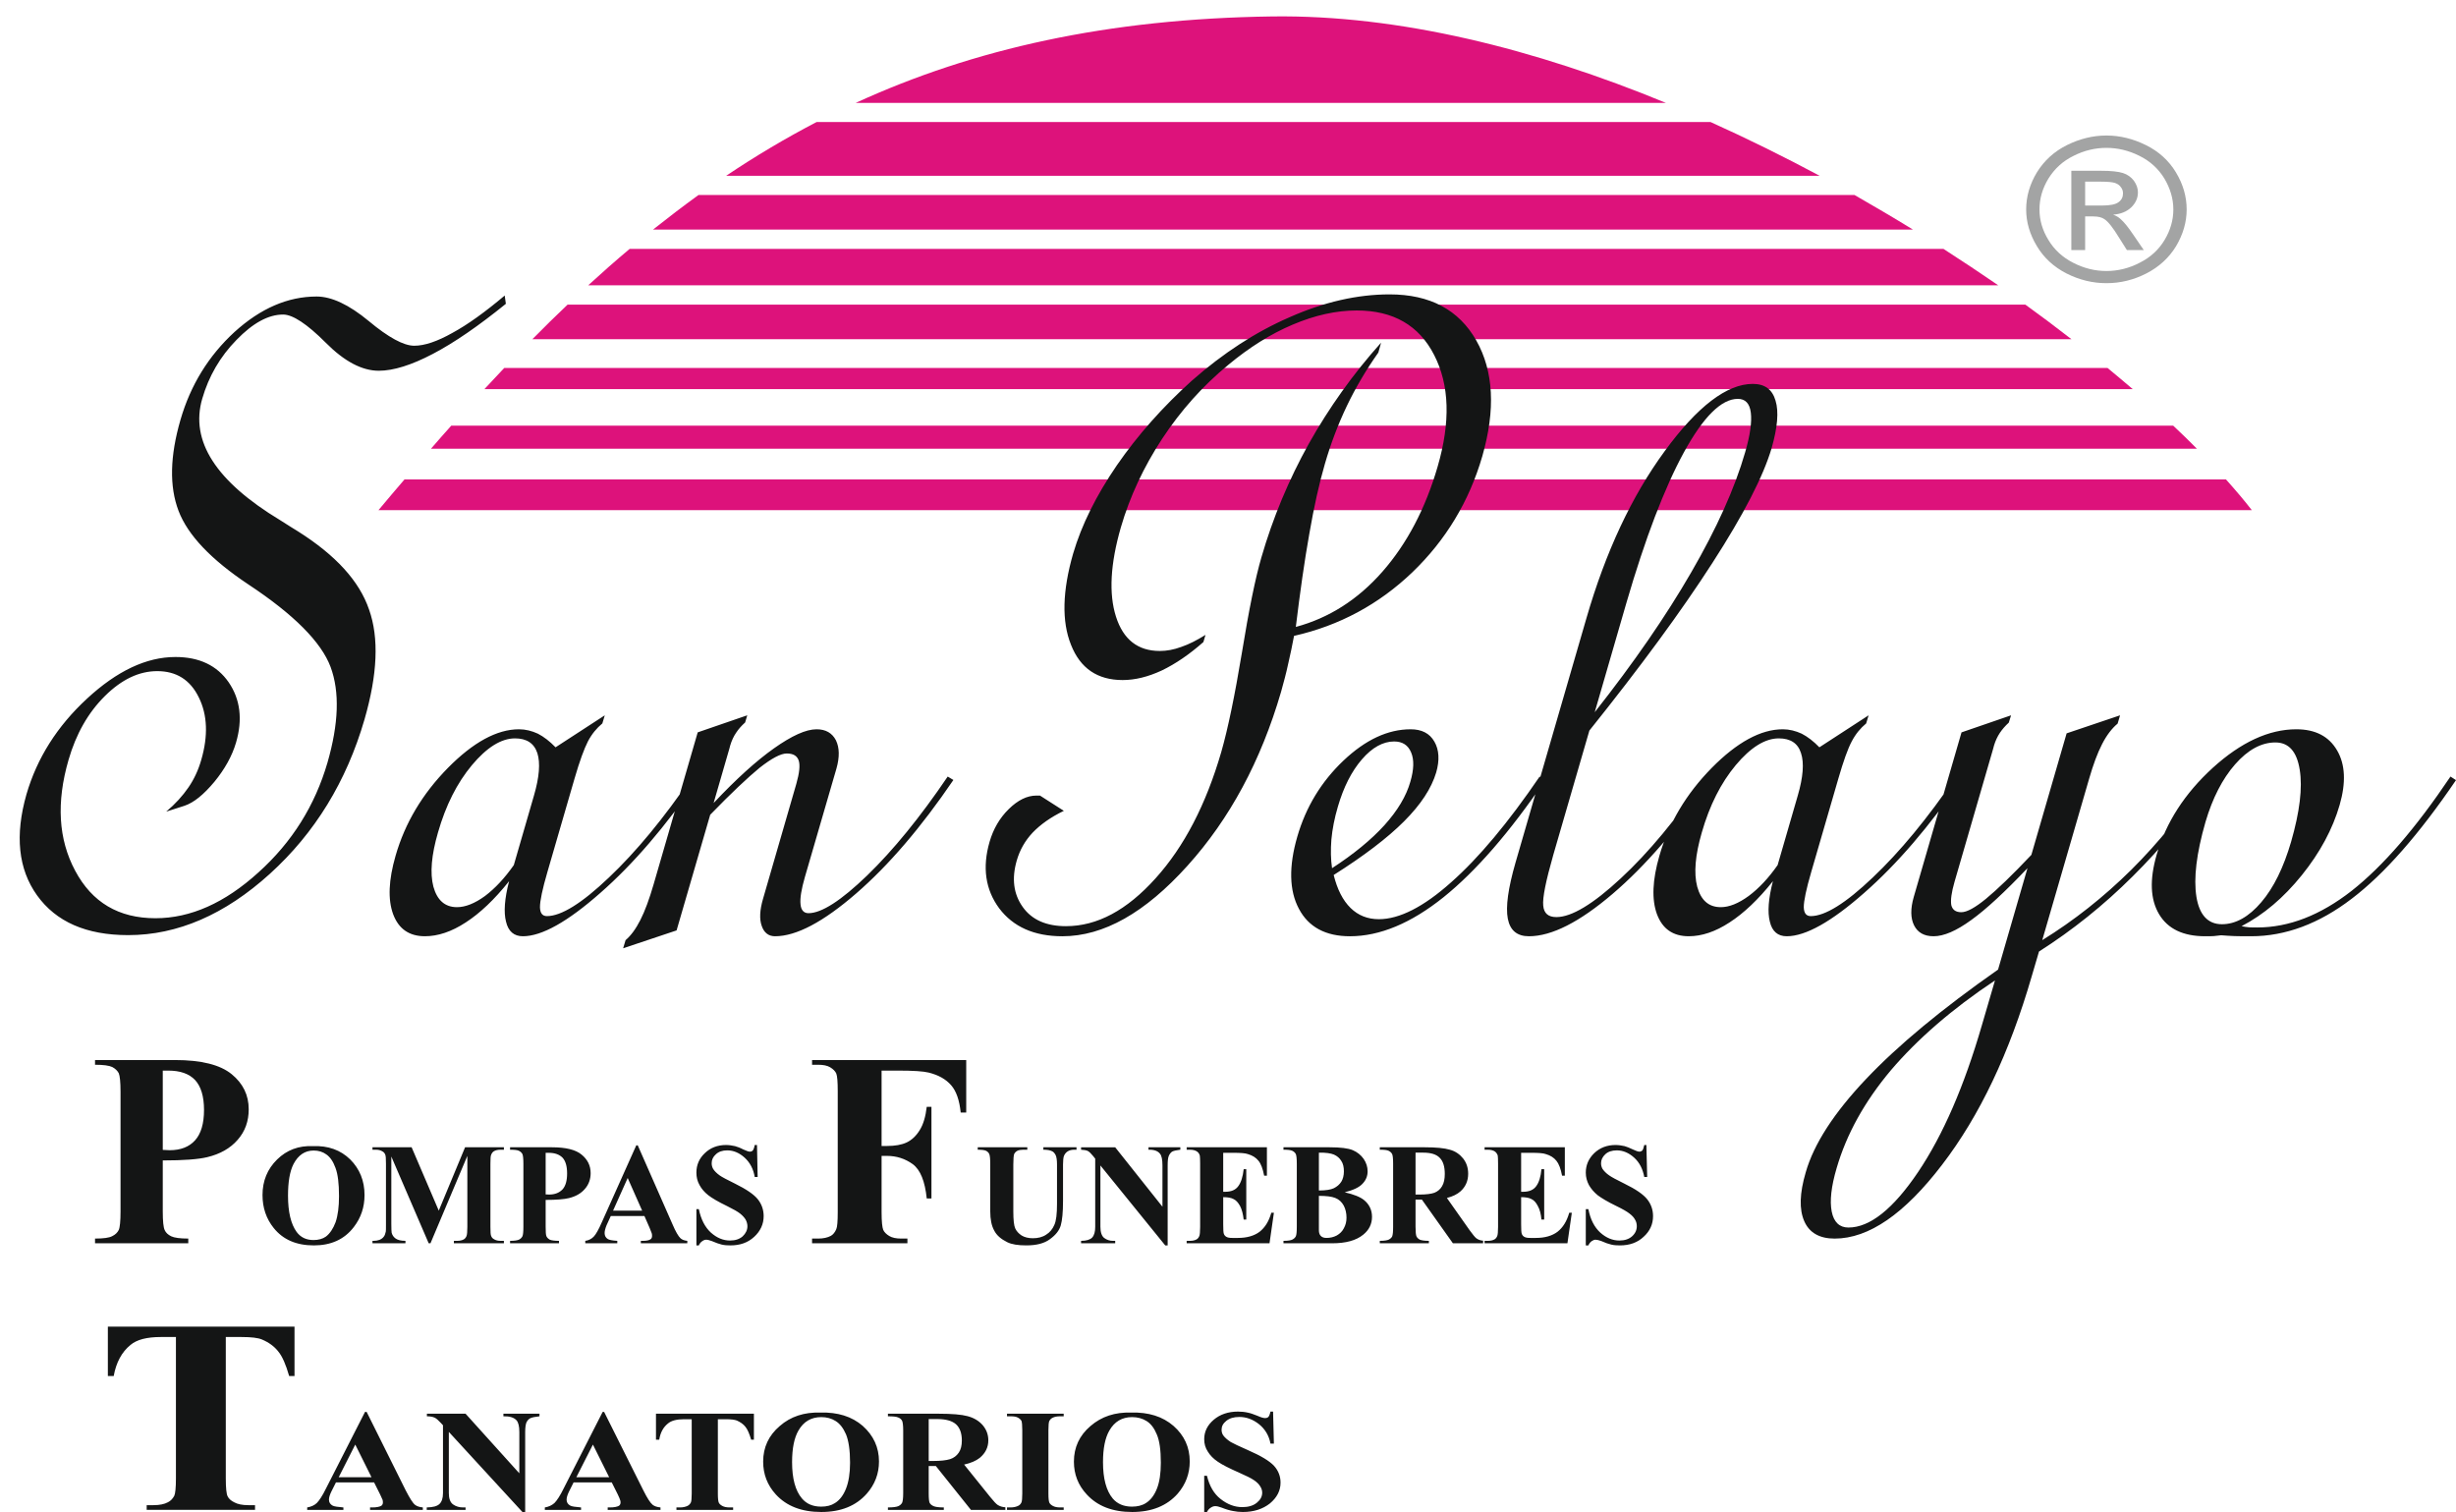 <?xml version="1.0" encoding="utf-8"?>
<!-- Generator: Adobe Illustrator 14.0.0, SVG Export Plug-In . SVG Version: 6.00 Build 43363)  -->
<!DOCTYPE svg PUBLIC "-//W3C//DTD SVG 1.1//EN" "http://www.w3.org/Graphics/SVG/1.1/DTD/svg11.dtd">
<svg version="1.1" id="Capa_1" xmlns="http://www.w3.org/2000/svg" xmlns:xlink="http://www.w3.org/1999/xlink" x="0px" y="0px"
	 width="428.57px" height="263.826px" viewBox="0 0 428.57 263.826" enable-background="new 0 0 428.57 263.826"
	 xml:space="preserve">
<g>
	<path fill="#141515" d="M28.403,202.484v8.872c0,1.729,0.113,2.835,0.34,3.288c0.199,0.454,0.567,0.794,1.134,1.077
		c0.539,0.256,1.531,0.397,2.977,0.397v0.821H16.583v-0.821c1.502,0,2.495-0.142,3.005-0.426c0.539-0.255,0.907-0.623,1.134-1.077
		c0.199-0.425,0.312-1.53,0.312-3.26v-20.806c0-1.729-0.113-2.835-0.312-3.289c-0.227-0.425-0.595-0.793-1.134-1.077
		c-0.539-0.255-1.531-0.396-3.005-0.396v-0.822h13.947c4.592,0,7.88,0.822,9.893,2.467c1.984,1.615,2.977,3.656,2.977,6.122
		c0,2.069-0.624,3.855-1.928,5.329c-1.275,1.475-3.061,2.495-5.329,3.033C34.611,202.286,32.031,202.484,28.403,202.484
		L28.403,202.484z M28.403,186.809v13.833c0.539,0.028,0.935,0.057,1.19,0.057c1.928,0,3.401-0.566,4.45-1.729
		c1.021-1.134,1.559-2.891,1.559-5.301c0-2.381-0.539-4.109-1.559-5.215c-1.049-1.106-2.608-1.645-4.677-1.645H28.403z
		 M153.836,186.809v13.152h0.935c1.417,0,2.551-0.198,3.458-0.623c0.879-0.426,1.644-1.134,2.268-2.154
		c0.624-0.992,1.021-2.353,1.219-4.054h0.822v15.987h-0.822c-0.312-3.005-1.105-4.989-2.438-5.981
		c-1.333-0.963-2.834-1.445-4.507-1.445h-0.935v9.808c0,1.645,0.113,2.665,0.283,3.09c0.17,0.397,0.539,0.766,1.049,1.077
		c0.51,0.313,1.219,0.454,2.126,0.454h1.049v0.821h-16.639v-0.821h1.049c0.907,0,1.672-0.17,2.239-0.482
		c0.397-0.227,0.708-0.623,0.936-1.162c0.17-0.368,0.255-1.36,0.255-2.977v-21.09c0-1.644-0.085-2.664-0.255-3.09
		c-0.17-0.396-0.539-0.765-1.049-1.077c-0.51-0.312-1.219-0.453-2.126-0.453h-1.049v-0.822h26.9v9.156h-0.963
		c-0.227-2.154-0.766-3.742-1.672-4.763c-0.907-1.049-2.211-1.785-3.94-2.211c-0.936-0.227-2.693-0.34-5.244-0.34H153.836z
		 M54.595,199.989c2.665-0.113,4.847,0.681,6.52,2.325c1.645,1.644,2.495,3.713,2.495,6.208c0,2.126-0.624,3.968-1.871,5.584
		c-1.644,2.154-3.969,3.203-6.974,3.203c-3.033,0-5.357-0.992-7.001-3.033c-1.304-1.616-1.956-3.543-1.956-5.754
		c0-2.467,0.85-4.536,2.551-6.208C50.031,200.67,52.129,199.876,54.595,199.989L54.595,199.989z M54.737,200.755
		c-1.531,0-2.693,0.794-3.515,2.353c-0.652,1.276-0.964,3.118-0.964,5.528c0,2.834,0.51,4.96,1.502,6.321
		c0.708,0.963,1.701,1.417,2.948,1.417c0.851,0,1.587-0.198,2.154-0.596c0.709-0.538,1.276-1.389,1.701-2.522
		c0.396-1.162,0.595-2.665,0.595-4.535c0-2.211-0.199-3.855-0.624-4.961c-0.397-1.105-0.936-1.871-1.587-2.324
		C56.324,200.981,55.587,200.755,54.737,200.755L54.737,200.755z M76.564,211.243l4.592-11.055h6.775v0.425h-0.539
		c-0.51,0-0.907,0.085-1.19,0.255c-0.199,0.113-0.369,0.313-0.482,0.596c-0.113,0.198-0.142,0.737-0.142,1.587v11.027
		c0,0.879,0.028,1.417,0.142,1.615c0.085,0.227,0.255,0.426,0.539,0.567c0.283,0.17,0.652,0.255,1.134,0.255h0.539v0.425H79.2
		v-0.425h0.539c0.51,0,0.878-0.085,1.19-0.255c0.198-0.113,0.369-0.312,0.482-0.596c0.085-0.198,0.142-0.736,0.142-1.587V201.69
		l-6.435,15.25h-0.312l-6.52-15.137v11.764c0,0.851,0.028,1.361,0.057,1.531c0.113,0.425,0.34,0.765,0.708,1.021
		c0.369,0.255,0.936,0.396,1.701,0.396v0.425h-5.754v-0.425h0.198c0.369,0,0.708-0.057,1.021-0.17
		c0.34-0.142,0.567-0.312,0.737-0.539c0.17-0.198,0.284-0.51,0.369-0.906c0.028-0.086,0.028-0.511,0.028-1.276v-10.573
		c0-0.878-0.028-1.417-0.142-1.615c-0.085-0.227-0.255-0.426-0.539-0.567c-0.284-0.17-0.652-0.255-1.134-0.255h-0.539v-0.425h6.832
		L76.564,211.243z M95.216,209.372v4.649c0,0.907,0.028,1.474,0.142,1.7c0.113,0.256,0.312,0.426,0.595,0.596
		c0.284,0.113,0.822,0.198,1.587,0.198v0.425h-8.532v-0.425c0.766,0,1.304-0.085,1.587-0.227c0.255-0.142,0.454-0.34,0.567-0.567
		c0.113-0.227,0.17-0.793,0.17-1.7v-10.914c0-0.906-0.057-1.474-0.17-1.729c-0.113-0.227-0.312-0.426-0.595-0.567
		c-0.255-0.142-0.793-0.198-1.559-0.198v-0.425h7.313c2.409,0,4.139,0.425,5.159,1.275c1.049,0.851,1.587,1.928,1.587,3.231
		c0,1.077-0.34,2.013-1.021,2.778c-0.681,0.793-1.616,1.304-2.778,1.587C98.447,209.259,97.115,209.372,95.216,209.372
		L95.216,209.372z M95.216,201.152v7.256c0.255,0,0.454,0.028,0.595,0.028c1.021,0,1.786-0.312,2.353-0.906
		c0.539-0.596,0.794-1.531,0.794-2.778s-0.255-2.154-0.794-2.75c-0.567-0.566-1.36-0.85-2.438-0.85H95.216z M112.45,212.179h-5.868
		l-0.737,1.615c-0.227,0.567-0.34,1.021-0.34,1.361c0,0.481,0.199,0.822,0.567,1.049c0.227,0.142,0.766,0.255,1.644,0.312v0.425
		h-5.584v-0.425c0.595-0.085,1.105-0.34,1.502-0.766c0.368-0.396,0.85-1.247,1.417-2.551l5.981-13.352h0.255l6.038,13.72
		c0.567,1.333,1.049,2.154,1.417,2.495c0.284,0.255,0.652,0.396,1.191,0.453v0.425h-8.107v-0.425h0.34
		c0.624,0,1.105-0.085,1.36-0.283c0.17-0.113,0.255-0.313,0.255-0.567c0-0.142,0-0.312-0.057-0.481
		c-0.028-0.057-0.142-0.369-0.369-0.936L112.45,212.179z M112.054,211.243l-2.523-5.697l-2.551,5.697H112.054z M132.095,199.791
		l0.113,5.585h-0.51c-0.227-1.39-0.822-2.523-1.758-3.374c-0.935-0.85-1.956-1.275-3.033-1.275c-0.851,0-1.502,0.227-1.984,0.681
		c-0.51,0.453-0.737,0.964-0.737,1.559c0,0.369,0.085,0.681,0.255,0.992c0.227,0.369,0.624,0.766,1.134,1.134
		c0.397,0.284,1.304,0.766,2.693,1.446c1.956,0.964,3.288,1.87,3.969,2.721c0.68,0.851,1.021,1.843,1.021,2.948
		c0,1.389-0.567,2.607-1.644,3.6c-1.106,1.021-2.466,1.503-4.167,1.503c-0.51,0-1.021-0.028-1.502-0.142
		c-0.454-0.113-1.049-0.313-1.757-0.624c-0.397-0.142-0.709-0.227-0.964-0.227c-0.227,0-0.454,0.085-0.681,0.255
		c-0.255,0.17-0.453,0.396-0.595,0.737h-0.425v-6.321h0.425c0.369,1.786,1.077,3.146,2.098,4.082
		c1.049,0.936,2.154,1.389,3.345,1.389c0.935,0,1.672-0.255,2.211-0.737c0.539-0.51,0.822-1.105,0.822-1.757
		c0-0.397-0.113-0.794-0.312-1.162c-0.227-0.369-0.539-0.709-0.964-1.049c-0.425-0.341-1.19-0.766-2.268-1.305
		c-1.531-0.736-2.636-1.389-3.289-1.898c-0.68-0.539-1.19-1.135-1.53-1.786c-0.369-0.652-0.539-1.36-0.539-2.154
		c0-1.332,0.481-2.467,1.474-3.401c0.964-0.936,2.211-1.418,3.685-1.418c0.567,0,1.077,0.085,1.587,0.198
		c0.397,0.114,0.879,0.284,1.417,0.567c0.567,0.255,0.936,0.396,1.162,0.396c0.227,0,0.397-0.085,0.51-0.198
		c0.113-0.142,0.255-0.453,0.34-0.964H132.095z M170.617,200.188h8.646v0.425h-0.425c-0.652,0-1.105,0.057-1.333,0.198
		c-0.255,0.142-0.425,0.341-0.539,0.567c-0.085,0.255-0.142,0.851-0.142,1.813v8.192c0,1.503,0.113,2.495,0.34,2.977
		c0.227,0.481,0.595,0.879,1.105,1.219c0.51,0.312,1.19,0.482,1.956,0.482c0.907,0,1.701-0.199,2.325-0.624
		c0.652-0.396,1.105-0.964,1.417-1.673c0.34-0.708,0.481-1.955,0.481-3.741v-6.832c0-0.765-0.085-1.304-0.227-1.615
		c-0.17-0.34-0.369-0.567-0.595-0.681c-0.369-0.198-0.907-0.283-1.559-0.283v-0.425h5.783v0.425h-0.34
		c-0.482,0-0.879,0.085-1.19,0.283c-0.312,0.198-0.539,0.482-0.68,0.851c-0.085,0.283-0.142,0.766-0.142,1.445v6.35
		c0,1.984-0.142,3.402-0.396,4.281c-0.255,0.878-0.879,1.672-1.899,2.409c-0.992,0.736-2.353,1.077-4.11,1.077
		c-1.445,0-2.551-0.17-3.345-0.567c-1.077-0.538-1.843-1.19-2.268-2.041c-0.454-0.821-0.681-1.927-0.681-3.316v-8.192
		c0-0.963-0.057-1.587-0.17-1.813c-0.085-0.227-0.283-0.426-0.539-0.567c-0.283-0.142-0.765-0.198-1.474-0.198V200.188z
		 M194.599,200.188l8.249,10.374v-7.199c0-1.021-0.142-1.701-0.425-2.041c-0.396-0.511-1.077-0.737-2.012-0.709v-0.425h5.556v0.425
		c-0.708,0.085-1.19,0.198-1.446,0.34c-0.227,0.171-0.425,0.397-0.567,0.737c-0.142,0.312-0.198,0.879-0.198,1.673v13.946h-0.425
		l-11.31-13.946v10.687c0,0.964,0.227,1.615,0.652,1.956c0.454,0.34,0.964,0.51,1.531,0.51h0.397v0.425h-5.953v-0.425
		c0.907,0,1.559-0.198,1.928-0.566c0.369-0.397,0.539-1.021,0.539-1.899v-11.877l-0.34-0.426c-0.368-0.453-0.68-0.766-0.935-0.907
		c-0.284-0.142-0.681-0.198-1.191-0.227v-0.425H194.599z M213.449,201.152v6.803h0.312c1.077,0,1.842-0.312,2.324-0.992
		c0.482-0.652,0.794-1.645,0.936-2.948h0.453v8.788h-0.453c-0.113-0.964-0.312-1.758-0.624-2.354
		c-0.34-0.623-0.708-1.021-1.133-1.219c-0.397-0.227-1.021-0.34-1.814-0.34v4.733c0,0.907,0.028,1.475,0.113,1.673
		c0.085,0.227,0.227,0.396,0.425,0.51c0.227,0.143,0.567,0.199,1.049,0.199h0.992c1.56,0,2.835-0.369,3.771-1.077
		c0.935-0.737,1.615-1.814,2.041-3.317h0.453l-0.766,5.329h-14.457v-0.425h0.539c0.51,0,0.879-0.085,1.19-0.255
		c0.199-0.113,0.369-0.312,0.482-0.596c0.085-0.198,0.142-0.736,0.142-1.587v-11.027c0-0.765-0.028-1.247-0.057-1.417
		c-0.085-0.283-0.227-0.51-0.453-0.681c-0.312-0.227-0.737-0.34-1.304-0.34h-0.539v-0.425h14.003v4.96h-0.482
		c-0.227-1.219-0.566-2.098-0.992-2.607c-0.425-0.539-1.049-0.936-1.842-1.162c-0.454-0.17-1.305-0.227-2.58-0.227H213.449z
		 M234.652,208.04c1.587,0.368,2.721,0.822,3.373,1.36c0.907,0.737,1.389,1.729,1.389,2.92c0,1.247-0.51,2.296-1.53,3.118
		c-1.247,1.021-3.062,1.502-5.414,1.502h-8.504v-0.425c0.765,0,1.304-0.085,1.559-0.227c0.283-0.142,0.481-0.34,0.596-0.567
		c0.113-0.227,0.17-0.793,0.17-1.7v-10.914c0-0.906-0.057-1.474-0.17-1.729c-0.114-0.227-0.313-0.426-0.596-0.567
		s-0.794-0.198-1.559-0.198v-0.425h8.021c1.928,0,3.288,0.17,4.082,0.51s1.417,0.851,1.899,1.531c0.453,0.68,0.68,1.389,0.68,2.154
		c0,0.821-0.283,1.53-0.878,2.154C237.175,207.189,236.126,207.672,234.652,208.04L234.652,208.04z M230.145,207.729
		c1.19,0,2.069-0.142,2.608-0.397c0.566-0.283,0.992-0.651,1.304-1.134c0.283-0.453,0.453-1.077,0.453-1.813
		c0-0.737-0.142-1.361-0.453-1.814c-0.283-0.482-0.709-0.851-1.275-1.105c-0.539-0.227-1.418-0.369-2.637-0.34V207.729z
		 M230.145,208.664v5.386v0.623c0,0.426,0.113,0.766,0.341,0.992c0.227,0.227,0.538,0.341,0.992,0.341
		c0.651,0,1.247-0.143,1.785-0.426c0.539-0.312,0.964-0.708,1.247-1.275c0.313-0.567,0.454-1.162,0.454-1.843
		c0-0.794-0.17-1.502-0.482-2.098c-0.34-0.623-0.821-1.077-1.474-1.332C232.384,208.777,231.421,208.664,230.145,208.664
		L230.145,208.664z M247.011,209.315v4.734c0,0.879,0.057,1.474,0.17,1.7c0.114,0.228,0.313,0.426,0.596,0.567
		c0.283,0.113,0.794,0.198,1.559,0.198v0.425h-8.561v-0.425c0.766,0,1.305-0.085,1.588-0.227c0.255-0.142,0.453-0.312,0.566-0.539
		c0.114-0.255,0.171-0.821,0.171-1.7v-10.971c0-0.906-0.057-1.474-0.171-1.7c-0.113-0.227-0.312-0.426-0.595-0.567
		s-0.794-0.198-1.56-0.198v-0.425h7.796c2.013,0,3.486,0.142,4.422,0.425c0.964,0.255,1.729,0.794,2.324,1.53
		c0.596,0.766,0.879,1.645,0.879,2.665c0,1.247-0.453,2.268-1.332,3.062c-0.567,0.51-1.361,0.907-2.382,1.162l3.997,5.669
		c0.539,0.737,0.907,1.19,1.134,1.361c0.341,0.255,0.737,0.396,1.19,0.425v0.453h-5.272l-5.414-7.625H247.011z M247.011,201.124
		v7.313h0.709c1.134,0,2.013-0.113,2.579-0.312c0.567-0.227,1.021-0.595,1.333-1.134c0.34-0.566,0.481-1.275,0.481-2.154
		c0-1.275-0.283-2.211-0.879-2.807c-0.595-0.623-1.559-0.906-2.891-0.906H247.011z M265.437,201.152v6.803h0.312
		c1.077,0,1.843-0.312,2.324-0.992c0.482-0.652,0.794-1.645,0.907-2.948h0.481v8.788h-0.481c-0.085-0.964-0.283-1.758-0.624-2.354
		c-0.312-0.623-0.68-1.021-1.105-1.219c-0.396-0.227-1.021-0.34-1.813-0.34v4.733c0,0.907,0.028,1.475,0.113,1.673
		c0.085,0.227,0.227,0.396,0.425,0.51c0.227,0.143,0.567,0.199,1.049,0.199h0.992c1.56,0,2.835-0.369,3.771-1.077
		c0.936-0.737,1.615-1.814,2.041-3.317h0.453l-0.766,5.329h-14.456v-0.425h0.538c0.511,0,0.879-0.085,1.19-0.255
		c0.198-0.113,0.369-0.312,0.482-0.596c0.085-0.198,0.142-0.736,0.142-1.587v-11.027c0-0.765-0.028-1.247-0.057-1.417
		c-0.085-0.283-0.255-0.51-0.454-0.681c-0.312-0.227-0.736-0.34-1.304-0.34h-0.538v-0.425h14.003v4.96h-0.482
		c-0.227-1.219-0.566-2.098-0.991-2.607c-0.426-0.539-1.049-0.936-1.843-1.162c-0.454-0.17-1.304-0.227-2.58-0.227H265.437z
		 M287.291,199.791l0.142,5.585h-0.51c-0.255-1.39-0.822-2.523-1.758-3.374c-0.936-0.85-1.956-1.275-3.033-1.275
		c-0.85,0-1.53,0.227-2.012,0.681c-0.482,0.453-0.737,0.964-0.737,1.559c0,0.369,0.085,0.681,0.255,0.992
		c0.255,0.369,0.624,0.766,1.162,1.134c0.397,0.284,1.275,0.766,2.665,1.446c1.984,0.964,3.288,1.87,3.968,2.721
		c0.681,0.851,1.021,1.843,1.021,2.948c0,1.389-0.538,2.607-1.644,3.6c-1.077,1.021-2.466,1.503-4.139,1.503
		c-0.539,0-1.049-0.028-1.502-0.142c-0.482-0.113-1.077-0.313-1.758-0.624c-0.397-0.142-0.737-0.227-0.992-0.227
		c-0.227,0-0.425,0.085-0.681,0.255c-0.227,0.17-0.425,0.396-0.566,0.737h-0.454v-6.321h0.454c0.34,1.786,1.049,3.146,2.069,4.082
		c1.049,0.936,2.154,1.389,3.345,1.389c0.936,0,1.672-0.255,2.211-0.737c0.566-0.51,0.822-1.105,0.822-1.757
		c0-0.397-0.085-0.794-0.313-1.162c-0.198-0.369-0.51-0.709-0.963-1.049c-0.426-0.341-1.163-0.766-2.269-1.305
		c-1.53-0.736-2.607-1.389-3.288-1.898c-0.651-0.539-1.162-1.135-1.53-1.786c-0.34-0.652-0.539-1.36-0.539-2.154
		c0-1.332,0.511-2.467,1.475-3.401c0.992-0.936,2.211-1.418,3.713-1.418c0.539,0,1.077,0.085,1.588,0.198
		c0.368,0.114,0.851,0.284,1.417,0.567c0.539,0.255,0.936,0.396,1.162,0.396c0.198,0,0.369-0.085,0.511-0.198
		c0.113-0.142,0.227-0.453,0.34-0.964H287.291z"/>
	<path fill="#141515" d="M51.392,231.482v8.617h-0.936c-0.567-1.984-1.19-3.43-1.899-4.28c-0.681-0.879-1.644-1.587-2.863-2.098
		c-0.68-0.283-1.842-0.425-3.543-0.425h-2.75v24.689c0,1.673,0.114,2.693,0.312,3.09c0.198,0.426,0.595,0.794,1.19,1.077
		c0.567,0.312,1.389,0.482,2.41,0.482h1.19v0.821H25.597v-0.821h1.191c1.049,0,1.899-0.171,2.522-0.511
		c0.454-0.227,0.822-0.595,1.105-1.134c0.17-0.368,0.284-1.389,0.284-3.005v-24.689h-2.636c-2.438,0-4.195,0.453-5.301,1.389
		c-1.531,1.247-2.495,3.062-2.92,5.414h-1.02v-8.617H51.392z M65.282,258.667h-6.661l-0.822,1.644
		c-0.255,0.539-0.397,0.992-0.397,1.361c0,0.481,0.227,0.821,0.652,1.049c0.255,0.142,0.878,0.227,1.871,0.312v0.425h-6.321v-0.425
		c0.681-0.113,1.248-0.368,1.672-0.766c0.425-0.425,0.992-1.275,1.616-2.551l6.803-13.352h0.284l6.832,13.72
		c0.68,1.304,1.19,2.154,1.616,2.495c0.34,0.255,0.765,0.396,1.36,0.453v0.425h-9.212v-0.425h0.397c0.737,0,1.247-0.113,1.559-0.283
		c0.198-0.142,0.283-0.341,0.283-0.567c0-0.17,0-0.312-0.057-0.481c-0.028-0.057-0.17-0.397-0.425-0.936L65.282,258.667z
		 M64.828,257.76l-2.834-5.697l-2.891,5.697H64.828z M81.241,246.677l9.383,10.402v-7.199c0-1.021-0.17-1.701-0.51-2.069
		c-0.454-0.482-1.19-0.709-2.268-0.681v-0.453h6.293v0.453c-0.794,0.085-1.333,0.198-1.616,0.34
		c-0.284,0.142-0.482,0.397-0.652,0.709c-0.142,0.34-0.227,0.907-0.227,1.701v13.946h-0.482l-12.841-13.975v10.687
		c0,0.964,0.255,1.644,0.765,1.984c0.482,0.34,1.077,0.51,1.729,0.51h0.425v0.425h-6.774v-0.425
		c1.077-0.028,1.786-0.198,2.211-0.596c0.397-0.368,0.624-0.992,0.624-1.898v-11.85l-0.397-0.425
		c-0.425-0.453-0.765-0.766-1.077-0.907c-0.312-0.142-0.765-0.227-1.332-0.227v-0.453H81.241z M106.753,258.667h-6.662l-0.822,1.644
		c-0.255,0.539-0.397,0.992-0.397,1.361c0,0.481,0.227,0.821,0.652,1.049c0.255,0.142,0.879,0.227,1.871,0.312v0.425h-6.321v-0.425
		c0.68-0.113,1.219-0.368,1.672-0.766c0.425-0.425,0.992-1.275,1.616-2.551l6.803-13.352h0.255l6.86,13.72
		c0.652,1.304,1.19,2.154,1.616,2.495c0.34,0.255,0.766,0.396,1.361,0.453v0.425h-9.213v-0.425h0.397
		c0.737,0,1.247-0.113,1.559-0.283c0.198-0.142,0.284-0.341,0.284-0.567c0-0.17,0-0.312-0.085-0.481
		c0-0.057-0.142-0.397-0.396-0.936L106.753,258.667z M106.299,257.76l-2.835-5.697l-2.891,5.697H106.299z M131.556,246.677v4.535
		h-0.481c-0.312-1.049-0.624-1.786-0.992-2.239c-0.369-0.482-0.879-0.822-1.502-1.105c-0.369-0.142-0.992-0.228-1.871-0.228h-1.445
		v12.955c0,0.85,0.057,1.389,0.17,1.615s0.312,0.397,0.624,0.567c0.312,0.17,0.737,0.255,1.275,0.255h0.596v0.425h-9.893v-0.425
		h0.624c0.539,0,0.992-0.113,1.333-0.283c0.227-0.113,0.425-0.313,0.567-0.596c0.085-0.198,0.142-0.709,0.142-1.559V247.64h-1.361
		c-1.275,0-2.211,0.256-2.778,0.737c-0.822,0.652-1.332,1.588-1.531,2.835h-0.567v-4.535H131.556z M143.149,246.478
		c3.033-0.085,5.5,0.681,7.398,2.325c1.871,1.672,2.835,3.741,2.835,6.207c0,2.126-0.709,3.997-2.126,5.613
		c-1.871,2.126-4.507,3.203-7.937,3.203c-3.43,0-6.066-1.021-7.937-3.062c-1.474-1.616-2.211-3.515-2.211-5.727
		c0-2.494,0.963-4.563,2.891-6.207C137.962,247.158,140.343,246.393,143.149,246.478L143.149,246.478z M143.32,247.271
		c-1.758,0-3.09,0.766-3.997,2.353c-0.737,1.276-1.105,3.118-1.105,5.5c0,2.862,0.567,4.988,1.729,6.35
		c0.794,0.935,1.899,1.417,3.345,1.417c0.963,0,1.757-0.198,2.409-0.624c0.822-0.51,1.474-1.36,1.928-2.522
		c0.454-1.134,0.708-2.665,0.708-4.507c0-2.211-0.255-3.855-0.708-4.961c-0.482-1.105-1.077-1.871-1.814-2.324
		C145.105,247.498,144.255,247.271,143.32,247.271L143.32,247.271z M162.057,255.804v4.734c0,0.906,0.057,1.474,0.17,1.7
		c0.142,0.255,0.369,0.426,0.681,0.567c0.312,0.142,0.907,0.227,1.786,0.227v0.425h-9.751v-0.425c0.878,0,1.502-0.085,1.814-0.227
		c0.312-0.142,0.51-0.341,0.652-0.567c0.114-0.227,0.199-0.794,0.199-1.7v-10.942c0-0.907-0.085-1.474-0.199-1.7
		c-0.142-0.256-0.34-0.426-0.68-0.567c-0.312-0.142-0.907-0.198-1.786-0.198v-0.453h8.844c2.325,0,3.997,0.142,5.046,0.425
		c1.077,0.283,1.956,0.794,2.636,1.559c0.652,0.766,0.992,1.645,0.992,2.665c0,1.219-0.51,2.239-1.502,3.062
		c-0.652,0.51-1.559,0.907-2.721,1.162l4.563,5.669c0.596,0.737,1.021,1.19,1.276,1.361c0.397,0.255,0.85,0.396,1.36,0.425v0.453
		h-6.009l-6.123-7.653H162.057z M162.057,247.611v7.313h0.794c1.304,0,2.268-0.113,2.919-0.312s1.162-0.596,1.531-1.134
		c0.369-0.539,0.539-1.247,0.539-2.126c0-1.275-0.34-2.211-1.021-2.835c-0.68-0.595-1.757-0.907-3.26-0.907H162.057z
		 M185.613,263.032v0.425h-9.893v-0.425h0.624c0.539,0,0.992-0.113,1.333-0.283c0.255-0.113,0.425-0.313,0.567-0.596
		c0.085-0.198,0.142-0.709,0.142-1.559v-11.056c0-0.851-0.057-1.389-0.142-1.615c-0.114-0.198-0.312-0.397-0.624-0.567
		c-0.312-0.17-0.737-0.227-1.276-0.227h-0.624v-0.453h9.893v0.453h-0.624c-0.539,0-0.992,0.085-1.304,0.255
		c-0.255,0.113-0.454,0.312-0.595,0.596c-0.085,0.198-0.142,0.708-0.142,1.559v11.056c0,0.85,0.057,1.389,0.17,1.615
		s0.312,0.397,0.624,0.567s0.737,0.255,1.247,0.255H185.613z M197.376,246.478c3.033-0.085,5.499,0.681,7.398,2.325
		c1.899,1.672,2.834,3.741,2.834,6.207c0,2.126-0.708,3.997-2.098,5.613c-1.871,2.126-4.535,3.203-7.937,3.203
		c-3.43,0-6.066-1.021-7.937-3.062c-1.502-1.616-2.239-3.515-2.239-5.727c0-2.494,0.964-4.563,2.891-6.207
		C192.217,247.158,194.57,246.393,197.376,246.478L197.376,246.478z M197.546,247.271c-1.729,0-3.062,0.766-3.968,2.353
		c-0.737,1.276-1.105,3.118-1.105,5.5c0,2.862,0.567,4.988,1.701,6.35c0.793,0.935,1.927,1.417,3.345,1.417
		c0.964,0,1.786-0.198,2.438-0.624c0.822-0.51,1.474-1.36,1.927-2.522c0.454-1.134,0.681-2.665,0.681-4.507
		c0-2.211-0.227-3.855-0.709-4.961c-0.454-1.105-1.049-1.871-1.786-2.324C199.332,247.498,198.51,247.271,197.546,247.271
		L197.546,247.271z M222.151,246.308l0.142,5.584h-0.596c-0.255-1.389-0.936-2.522-1.984-3.373
		c-1.076-0.851-2.211-1.275-3.458-1.275c-0.963,0-1.701,0.227-2.268,0.681c-0.567,0.453-0.822,0.964-0.822,1.53
		c0,0.369,0.085,0.709,0.283,0.992c0.284,0.396,0.708,0.766,1.304,1.162c0.453,0.255,1.445,0.737,3.062,1.446
		c2.211,0.963,3.713,1.87,4.507,2.721c0.766,0.851,1.134,1.843,1.134,2.92c0,1.417-0.624,2.607-1.843,3.628
		c-1.247,0.992-2.834,1.503-4.733,1.503c-0.596,0-1.163-0.057-1.701-0.17c-0.539-0.085-1.219-0.284-2.012-0.596
		c-0.454-0.17-0.822-0.255-1.105-0.255c-0.255,0-0.51,0.085-0.766,0.255c-0.283,0.17-0.51,0.425-0.68,0.766h-0.482v-6.321h0.482
		c0.425,1.785,1.219,3.146,2.381,4.054c1.191,0.935,2.438,1.417,3.799,1.417c1.049,0,1.899-0.255,2.522-0.766
		c0.624-0.51,0.936-1.077,0.936-1.757c0-0.369-0.113-0.766-0.368-1.135c-0.228-0.368-0.596-0.736-1.077-1.049
		c-0.482-0.34-1.361-0.765-2.58-1.304c-1.729-0.765-2.976-1.389-3.742-1.928c-0.765-0.51-1.332-1.105-1.729-1.757
		c-0.425-0.652-0.624-1.36-0.624-2.154c0-1.333,0.567-2.467,1.672-3.401c1.105-0.936,2.523-1.418,4.224-1.418
		c0.596,0,1.19,0.057,1.786,0.198c0.425,0.085,0.964,0.284,1.615,0.539c0.624,0.283,1.049,0.396,1.304,0.396
		c0.256,0,0.454-0.057,0.596-0.198c0.113-0.113,0.255-0.425,0.368-0.936H222.151z"/>
	<path fill-rule="evenodd" clip-rule="evenodd" fill="#DD127B" d="M66.047,89.013h326.891c-1.332-1.729-2.863-3.515-4.507-5.357
		H70.583C69.08,85.413,67.55,87.199,66.047,89.013L66.047,89.013z M383.357,78.298c-1.304-1.333-2.693-2.665-4.139-4.025H78.747
		c-1.191,1.333-2.381,2.665-3.543,4.025H383.357z M372.16,67.895c-1.417-1.219-2.891-2.438-4.394-3.685H87.987
		c-1.162,1.219-2.296,2.438-3.458,3.685H372.16z M361.474,59.193c-2.579-2.013-5.272-4.025-8.05-6.038H99.042
		c-2.069,1.956-4.11,3.968-6.151,6.038H361.474z M348.689,49.782c-3.09-2.126-6.293-4.252-9.553-6.35H109.871
		c-2.438,2.041-4.848,4.167-7.229,6.35H348.689z M333.808,40.059c-3.316-2.041-6.746-4.054-10.204-6.038H121.89
		c-2.693,1.956-5.329,3.969-7.937,6.038H333.808z M317.537,30.676c-6.208-3.316-12.558-6.463-19.049-9.383H142.498
		c-5.442,2.835-10.687,5.953-15.789,9.383H317.537z M290.693,17.949c-22.763-9.383-46.545-15.392-68.74-15.081
		c-28.687,0.397-52.101,5.669-72.624,15.081H290.693z"/>
	<path fill="#A3A4A4" d="M367.568,23.646c2.353,0,4.649,0.567,6.889,1.672s3.996,2.693,5.244,4.762
		c1.247,2.069,1.87,4.224,1.87,6.463c0,2.211-0.623,4.337-1.842,6.406c-1.248,2.041-2.977,3.628-5.188,4.762
		s-4.536,1.701-6.974,1.701c-2.409,0-4.733-0.567-6.973-1.701c-2.212-1.134-3.94-2.721-5.159-4.762
		c-1.247-2.069-1.871-4.195-1.871-6.406c0-2.239,0.624-4.394,1.871-6.463c1.275-2.069,3.033-3.657,5.244-4.762
		C362.92,24.213,365.216,23.646,367.568,23.646L367.568,23.646z M367.568,25.801c-1.956,0-3.884,0.454-5.726,1.389
		c-1.871,0.907-3.316,2.24-4.394,3.969c-1.049,1.729-1.56,3.515-1.56,5.386c0,1.843,0.511,3.628,1.56,5.329
		c1.021,1.701,2.466,3.033,4.309,3.969c1.87,0.964,3.798,1.445,5.811,1.445s3.969-0.481,5.812-1.445
		c1.87-0.936,3.316-2.268,4.337-3.969s1.53-3.486,1.53-5.329c0-1.871-0.538-3.657-1.559-5.386c-1.049-1.729-2.523-3.062-4.365-3.969
		C371.452,26.254,369.524,25.801,367.568,25.801L367.568,25.801z M361.445,43.631V29.797h5.159c1.786,0,3.062,0.142,3.855,0.397
		c0.794,0.255,1.417,0.709,1.899,1.333c0.453,0.652,0.708,1.304,0.708,2.041c0,0.992-0.396,1.871-1.19,2.637
		c-0.794,0.737-1.843,1.162-3.146,1.247c0.539,0.198,0.964,0.454,1.275,0.737c0.624,0.539,1.361,1.446,2.24,2.75l1.842,2.693h-2.947
		l-1.361-2.155c-1.049-1.729-1.899-2.806-2.551-3.231c-0.426-0.312-1.077-0.482-1.928-0.482h-1.445v5.868H361.445z M363.855,35.864
		h2.947c1.418,0,2.382-0.199,2.892-0.595c0.511-0.369,0.766-0.879,0.766-1.531c0-0.397-0.113-0.766-0.368-1.077
		c-0.228-0.34-0.567-0.567-1.021-0.737c-0.454-0.142-1.248-0.227-2.438-0.227h-2.777V35.864z"/>
	<path fill="#141515" d="M28.999,141.624c1.587-1.332,2.891-2.777,3.883-4.224c0.992-1.445,1.729-3.033,2.239-4.818
		c1.219-4.195,1.077-7.852-0.425-10.885c-1.502-3.09-3.94-4.592-7.257-4.592c-3.175,0-6.208,1.446-9.127,4.337
		c-2.948,2.92-5.046,6.633-6.35,11.141c-2.154,7.427-1.786,13.861,1.162,19.36c2.948,5.527,7.597,8.277,14.003,8.277
		c6.123,0,12.104-2.665,17.972-7.994c5.868-5.272,9.865-11.679,12.047-19.162c1.956-6.803,2.154-12.331,0.539-16.696
		c-1.616-4.309-6.378-9.127-14.315-14.372c-6.52-4.337-10.602-8.617-12.217-12.869c-1.616-4.252-1.502-9.524,0.34-15.874
		c1.758-6.066,4.904-11.169,9.439-15.336c4.536-4.11,9.298-6.179,14.315-6.179c2.608,0,5.641,1.417,9.1,4.28
		c3.43,2.863,6.094,4.309,7.937,4.309c1.786,0,3.997-0.737,6.661-2.239c2.665-1.446,5.698-3.628,9.127-6.52l0.199,1.446
		c-4.762,3.855-8.986,6.775-12.728,8.731c-3.713,1.956-6.888,2.948-9.439,2.948c-2.92,0-6.009-1.616-9.27-4.904
		c-3.26-3.26-5.754-4.904-7.427-4.904c-2.58,0-5.272,1.474-8.135,4.422c-2.863,2.92-4.847,6.35-5.981,10.261
		c-2.154,7.37,2.381,14.429,13.606,21.204c1.361,0.85,2.381,1.53,3.118,1.956c6.548,4.139,10.687,8.646,12.388,13.635
		c1.757,4.96,1.474,11.31-0.794,19.162c-3.146,10.828-8.646,19.814-16.526,26.958c-7.852,7.114-16.101,10.687-24.718,10.687
		c-7.313,0-12.586-2.325-15.902-6.945c-3.288-4.592-3.883-10.488-1.842-17.632c1.842-6.321,5.357-11.877,10.573-16.696
		s10.346-7.256,15.42-7.256c4.167,0,7.257,1.474,9.297,4.422c2.013,2.948,2.466,6.463,1.276,10.517
		c-0.681,2.324-1.956,4.62-3.77,6.831c-1.871,2.239-3.6,3.657-5.244,4.195L28.999,141.624z M93.175,138.818
		c0.936-3.203,1.134-5.698,0.595-7.399c-0.567-1.729-1.871-2.58-3.912-2.58c-2.381,0-4.904,1.559-7.512,4.677
		c-2.58,3.091-4.564,7.002-5.925,11.765c-1.134,3.911-1.417,7.058-0.793,9.439c0.652,2.353,2.013,3.571,4.11,3.571
		c1.474,0,3.118-0.652,4.904-1.956c1.757-1.332,3.43-3.118,5.017-5.386L93.175,138.818z M105.534,124.815l-0.425,1.417
		c-0.992,0.822-1.843,1.842-2.523,3.146c-0.652,1.275-1.446,3.43-2.325,6.463l-4.734,16.299c-0.878,3.005-1.304,5.046-1.304,6.151
		c0.028,1.049,0.425,1.56,1.219,1.56c2.495,0,6.095-2.24,10.8-6.719c4.706-4.45,9.581-10.318,14.542-17.631l0.907,0.595
		c-5.528,8.079-11.168,14.655-16.923,19.701c-5.726,5.045-10.233,7.568-13.521,7.568c-1.559,0-2.551-0.851-2.948-2.552
		c-0.425-1.644-0.255-4.024,0.539-7.058c-2.551,3.203-5.103,5.612-7.568,7.2c-2.466,1.615-4.848,2.409-7.115,2.409
		c-2.75,0-4.592-1.275-5.556-3.855c-0.936-2.579-0.794-5.952,0.425-10.176c1.644-5.727,4.677-10.801,9.128-15.336
		c4.422-4.479,8.561-6.746,12.416-6.746c1.134,0,2.239,0.283,3.288,0.765c1.049,0.539,2.069,1.332,3.09,2.381L105.534,124.815z
		 M108.737,165.464l0.425-1.418c0.936-0.793,1.786-1.955,2.58-3.515c0.794-1.559,1.559-3.628,2.324-6.265l7.682-26.476l8.646-2.976
		l-0.368,1.247c-0.652,0.595-1.163,1.162-1.587,1.814c-0.425,0.624-0.766,1.36-1.021,2.211l-0.142,0.539l-2.75,9.496
		c3.94-4.195,7.455-7.37,10.545-9.553s5.556-3.316,7.427-3.316c1.587,0,2.721,0.652,3.374,1.927c0.624,1.304,0.652,2.92,0.085,4.932
		l-5.5,18.907c-0.624,2.154-0.878,3.742-0.765,4.763c0.085,1.021,0.567,1.559,1.389,1.559c2.296,0,5.698-2.211,10.233-6.576
		c4.535-4.394,9.241-10.148,14.06-17.263l0.992,0.595c-5.612,8.249-11.282,14.882-16.979,19.814
		c-5.726,4.961-10.432,7.455-14.145,7.455c-1.134,0-1.927-0.624-2.324-1.814c-0.425-1.19-0.34-2.749,0.227-4.705l5.811-20.069
		c0.539-1.899,0.681-3.231,0.425-4.054c-0.283-0.851-0.964-1.248-2.098-1.248c-1.049,0-2.636,0.851-4.734,2.495
		c-2.069,1.701-4.96,4.422-8.617,8.192l-5.868,20.183L108.737,165.464z M225.808,110.954c-0.312,1.672-0.651,3.288-1.021,4.875
		c-0.34,1.616-0.793,3.26-1.247,4.904c-3.515,12.047-8.958,22.167-16.328,30.331c-7.398,8.221-14.655,12.303-21.827,12.303
		c-4.932,0-8.589-1.645-11.027-4.876c-2.409-3.26-2.976-7.144-1.672-11.622c0.652-2.239,1.758-4.139,3.345-5.697
		c1.588-1.56,3.204-2.353,4.819-2.353h0.624l4.167,2.664c-2.296,1.105-4.11,2.409-5.443,3.799c-1.304,1.389-2.239,3.005-2.778,4.875
		c-0.907,3.146-0.567,5.84,1.049,8.107c1.587,2.239,4.11,3.345,7.54,3.345c5.443,0,10.63-2.777,15.647-8.362
		c4.989-5.527,8.788-12.869,11.452-22.025c1.163-4.054,2.353-9.808,3.601-17.32c1.219-7.483,2.353-13.039,3.401-16.639
		c2.013-6.945,4.79-13.578,8.277-19.843c3.515-6.264,7.71-12.161,12.614-17.631l-0.482,1.729c-2.126,3.005-3.969,6.123-5.499,9.326
		s-2.807,6.576-3.827,10.091c-0.992,3.401-1.898,7.455-2.721,12.217c-0.851,4.762-1.616,10.176-2.353,16.243
		c5.782-1.559,10.828-4.762,15.108-9.638c4.28-4.876,7.512-10.999,9.638-18.34c2.268-7.767,2.069-14.258-0.596-19.446
		c-2.636-5.188-7.143-7.795-13.521-7.795c-3.572,0-7.285,0.822-11.169,2.466c-3.827,1.616-7.568,3.969-11.253,7.03
		c-4.451,3.657-8.277,7.965-11.537,12.898c-3.231,4.932-5.641,10.091-7.2,15.449c-1.842,6.378-2.126,11.594-0.85,15.59
		c1.275,3.997,3.827,5.981,7.653,5.981c1.191,0,2.438-0.227,3.742-0.709c1.333-0.453,2.721-1.162,4.224-2.098l-0.368,1.248
		c-2.438,2.154-4.847,3.798-7.257,4.96c-2.438,1.134-4.706,1.672-6.832,1.672c-4.394,0-7.398-2.041-9.014-6.151
		c-1.644-4.082-1.502-9.411,0.369-15.902c1.474-5.018,4.025-10.148,7.653-15.449c3.628-5.244,7.994-10.176,13.068-14.74
		c5.442-4.791,11.14-8.504,17.093-11.083c5.952-2.636,11.792-3.969,17.404-3.969c7.059,0,12.104,2.693,15.137,8.05
		c3.033,5.358,3.373,12.076,1.049,20.183c-2.296,7.908-6.378,14.655-12.217,20.268C240.604,105.454,233.717,109.167,225.808,110.954
		L225.808,110.954z M232.441,151.489c3.798-2.467,6.831-4.961,9.127-7.483c2.324-2.58,3.827-5.103,4.535-7.598
		c0.624-2.126,0.681-3.826,0.143-5.102c-0.539-1.304-1.531-1.927-2.977-1.927c-1.928,0-3.827,1.049-5.613,3.118
		c-1.813,2.098-3.203,4.847-4.195,8.249c-0.595,2.013-0.963,3.912-1.134,5.727C232.186,148.258,232.214,149.958,232.441,151.489
		L232.441,151.489z M268.668,135.502l0.964,0.623c-6.18,9.1-12.104,15.902-17.745,20.438c-5.669,4.536-11.112,6.804-16.328,6.804
		c-4.252,0-7.228-1.616-8.9-4.791c-1.701-3.175-1.786-7.398-0.283-12.586c1.502-5.187,4.195-9.609,8.05-13.266
		c3.855-3.657,7.768-5.471,11.735-5.471c1.928,0,3.317,0.708,4.139,2.154c0.822,1.417,0.936,3.231,0.313,5.386
		c-0.822,2.749-2.665,5.584-5.613,8.532c-2.919,2.92-7.029,6.038-12.273,9.354c0.623,2.494,1.587,4.422,2.948,5.754
		c1.332,1.304,2.976,1.956,4.932,1.956c3.572,0,7.796-2.126,12.614-6.435C258.038,149.703,263.197,143.523,268.668,135.502
		L268.668,135.502z M278.277,124.276c6.803-8.617,12.416-16.753,16.838-24.406c4.45-7.682,7.597-14.655,9.411-20.948
		c0.878-3.005,1.19-5.301,0.992-6.917c-0.199-1.616-0.964-2.409-2.269-2.409c-2.862,0-6.009,3.118-9.41,9.326
		c-3.402,6.236-6.747,14.995-10.035,26.277L278.277,124.276z M271.049,149.164c-1.304,4.564-1.899,7.513-1.758,8.845
		c0.113,1.36,0.879,2.013,2.297,2.013c2.636,0,6.378-2.239,11.225-6.747c4.848-4.479,9.751-10.402,14.769-17.772l0.964,0.623
		c-5.697,8.334-11.452,14.995-17.178,19.871c-5.755,4.904-10.602,7.37-14.57,7.37c-2.069,0-3.288-1.021-3.686-3.062
		c-0.396-2.069,0.058-5.329,1.333-9.751l12.387-42.69c3.346-11.565,7.881-21.26,13.635-29.112
		c5.727-7.852,10.886-11.764,15.393-11.764c2.098,0,3.401,0.964,3.969,2.919c0.595,1.928,0.34,4.706-0.681,8.277
		c-1.445,4.904-4.876,11.594-10.318,20.013c-5.414,8.418-12.586,18.17-21.486,29.282L271.049,149.164z M313.71,138.818
		c0.936-3.203,1.134-5.698,0.567-7.399c-0.539-1.729-1.843-2.58-3.884-2.58c-2.381,0-4.903,1.559-7.512,4.677
		c-2.579,3.091-4.563,7.002-5.925,11.765c-1.134,3.911-1.417,7.058-0.793,9.439c0.651,2.353,1.984,3.571,4.11,3.571
		c1.474,0,3.089-0.652,4.875-1.956c1.786-1.332,3.458-3.118,5.046-5.386L313.71,138.818z M326.069,124.815l-0.425,1.417
		c-0.992,0.822-1.843,1.842-2.523,3.146c-0.68,1.275-1.445,3.43-2.324,6.463l-4.734,16.299c-0.878,3.005-1.304,5.046-1.304,6.151
		c0.028,1.049,0.426,1.56,1.219,1.56c2.495,0,6.095-2.24,10.801-6.719c4.705-4.45,9.581-10.318,14.541-17.631l0.907,0.595
		c-5.527,8.079-11.168,14.655-16.923,19.701c-5.726,5.045-10.232,7.568-13.521,7.568c-1.559,0-2.551-0.851-2.947-2.552
		c-0.426-1.644-0.256-4.024,0.538-7.058c-2.551,3.203-5.103,5.612-7.568,7.2c-2.466,1.615-4.848,2.409-7.115,2.409
		c-2.749,0-4.592-1.275-5.556-3.855c-0.936-2.579-0.794-5.952,0.425-10.176c1.645-5.727,4.678-10.801,9.128-15.336
		c4.422-4.479,8.561-6.746,12.416-6.746c1.134,0,2.239,0.283,3.288,0.765c1.049,0.539,2.069,1.332,3.09,2.381L326.069,124.815z
		 M348.123,171.076c-7.512,4.989-13.55,10.262-18.17,15.676c-4.593,5.471-7.739,11.14-9.468,17.093
		c-0.936,3.175-1.219,5.697-0.851,7.568c0.368,1.843,1.36,2.778,2.92,2.778c3.741,0,7.823-3.26,12.16-9.694
		c4.365-6.491,8.051-15.023,11.112-25.568L348.123,171.076z M353.792,151.489c-3.94,4.139-7.2,7.171-9.808,9.042
		c-2.608,1.899-4.791,2.835-6.576,2.835c-1.645,0-2.778-0.652-3.402-1.899c-0.623-1.247-0.651-2.892-0.057-4.961l8.334-28.715
		l8.646-2.976l-0.396,1.275c-0.624,0.567-1.134,1.163-1.559,1.786c-0.426,0.652-0.766,1.36-1.021,2.211l-0.143,0.539l-6.746,23.244
		c-0.538,1.871-0.709,3.203-0.566,4.054c0.198,0.821,0.765,1.247,1.757,1.247c0.964,0,2.409-0.794,4.309-2.353
		c1.928-1.588,4.564-4.11,7.909-7.654l6.151-21.203l9.325-3.146l-0.425,1.446c-1.021,0.85-1.928,2.041-2.722,3.6
		c-0.793,1.531-1.53,3.543-2.239,5.981l-8.191,28.204c5.556-3.43,10.715-7.512,15.533-12.273
		c4.763-4.734,9.185-10.177,13.182-16.271l0.907,0.595c-4.167,6.208-8.788,11.82-13.862,16.838
		c-5.045,5.018-10.487,9.383-16.327,13.096l-1.275,4.337c-3.884,13.38-9.071,24.321-15.647,32.883
		c-6.548,8.561-12.784,12.869-18.737,12.869c-2.636,0-4.422-1.021-5.301-3.033c-0.906-2.069-0.821-4.876,0.256-8.532
		c1.417-4.961,4.96-10.403,10.517-16.271c5.556-5.867,13.237-12.245,23.045-19.105L353.792,151.489z M391.152,161.608
		c0.426,0.085,0.879,0.17,1.305,0.198c0.396,0.028,0.878,0.028,1.417,0.028c5.527,0,11.026-2.126,16.498-6.406
		c5.442-4.28,11.196-10.941,17.234-19.927l0.964,0.623c-6.406,9.411-12.473,16.356-18.198,20.693
		c-5.698,4.365-11.565,6.548-17.547,6.548c-1.19,0-2.154,0-2.92-0.028c-0.765-0.028-1.559-0.085-2.324-0.142
		c-0.453,0.057-0.879,0.113-1.275,0.142c-0.426,0.028-0.907,0.028-1.503,0.028c-3.826,0-6.52-1.275-8.05-3.855
		c-1.531-2.579-1.673-6.009-0.426-10.347c1.645-5.669,4.904-10.715,9.809-15.193c4.903-4.45,9.779-6.718,14.569-6.718
		c3.346,0,5.698,1.247,7.115,3.685c1.446,2.466,1.56,5.642,0.454,9.496c-1.22,4.224-3.431,8.334-6.605,12.274
		C398.494,156.647,395.008,159.596,391.152,161.608L391.152,161.608z M397.049,129.549c-2.438,0-4.791,1.275-7.03,3.827
		c-2.211,2.522-3.939,5.896-5.159,10.034c-1.587,5.499-2.098,9.836-1.587,13.067c0.51,3.175,2.013,4.791,4.45,4.791
		c2.409,0,4.706-1.304,6.86-3.827c2.183-2.551,3.911-6.095,5.216-10.573c1.502-5.216,2.012-9.411,1.502-12.558
		C400.791,131.108,399.373,129.549,397.049,129.549L397.049,129.549z"/>
</g>
</svg>
